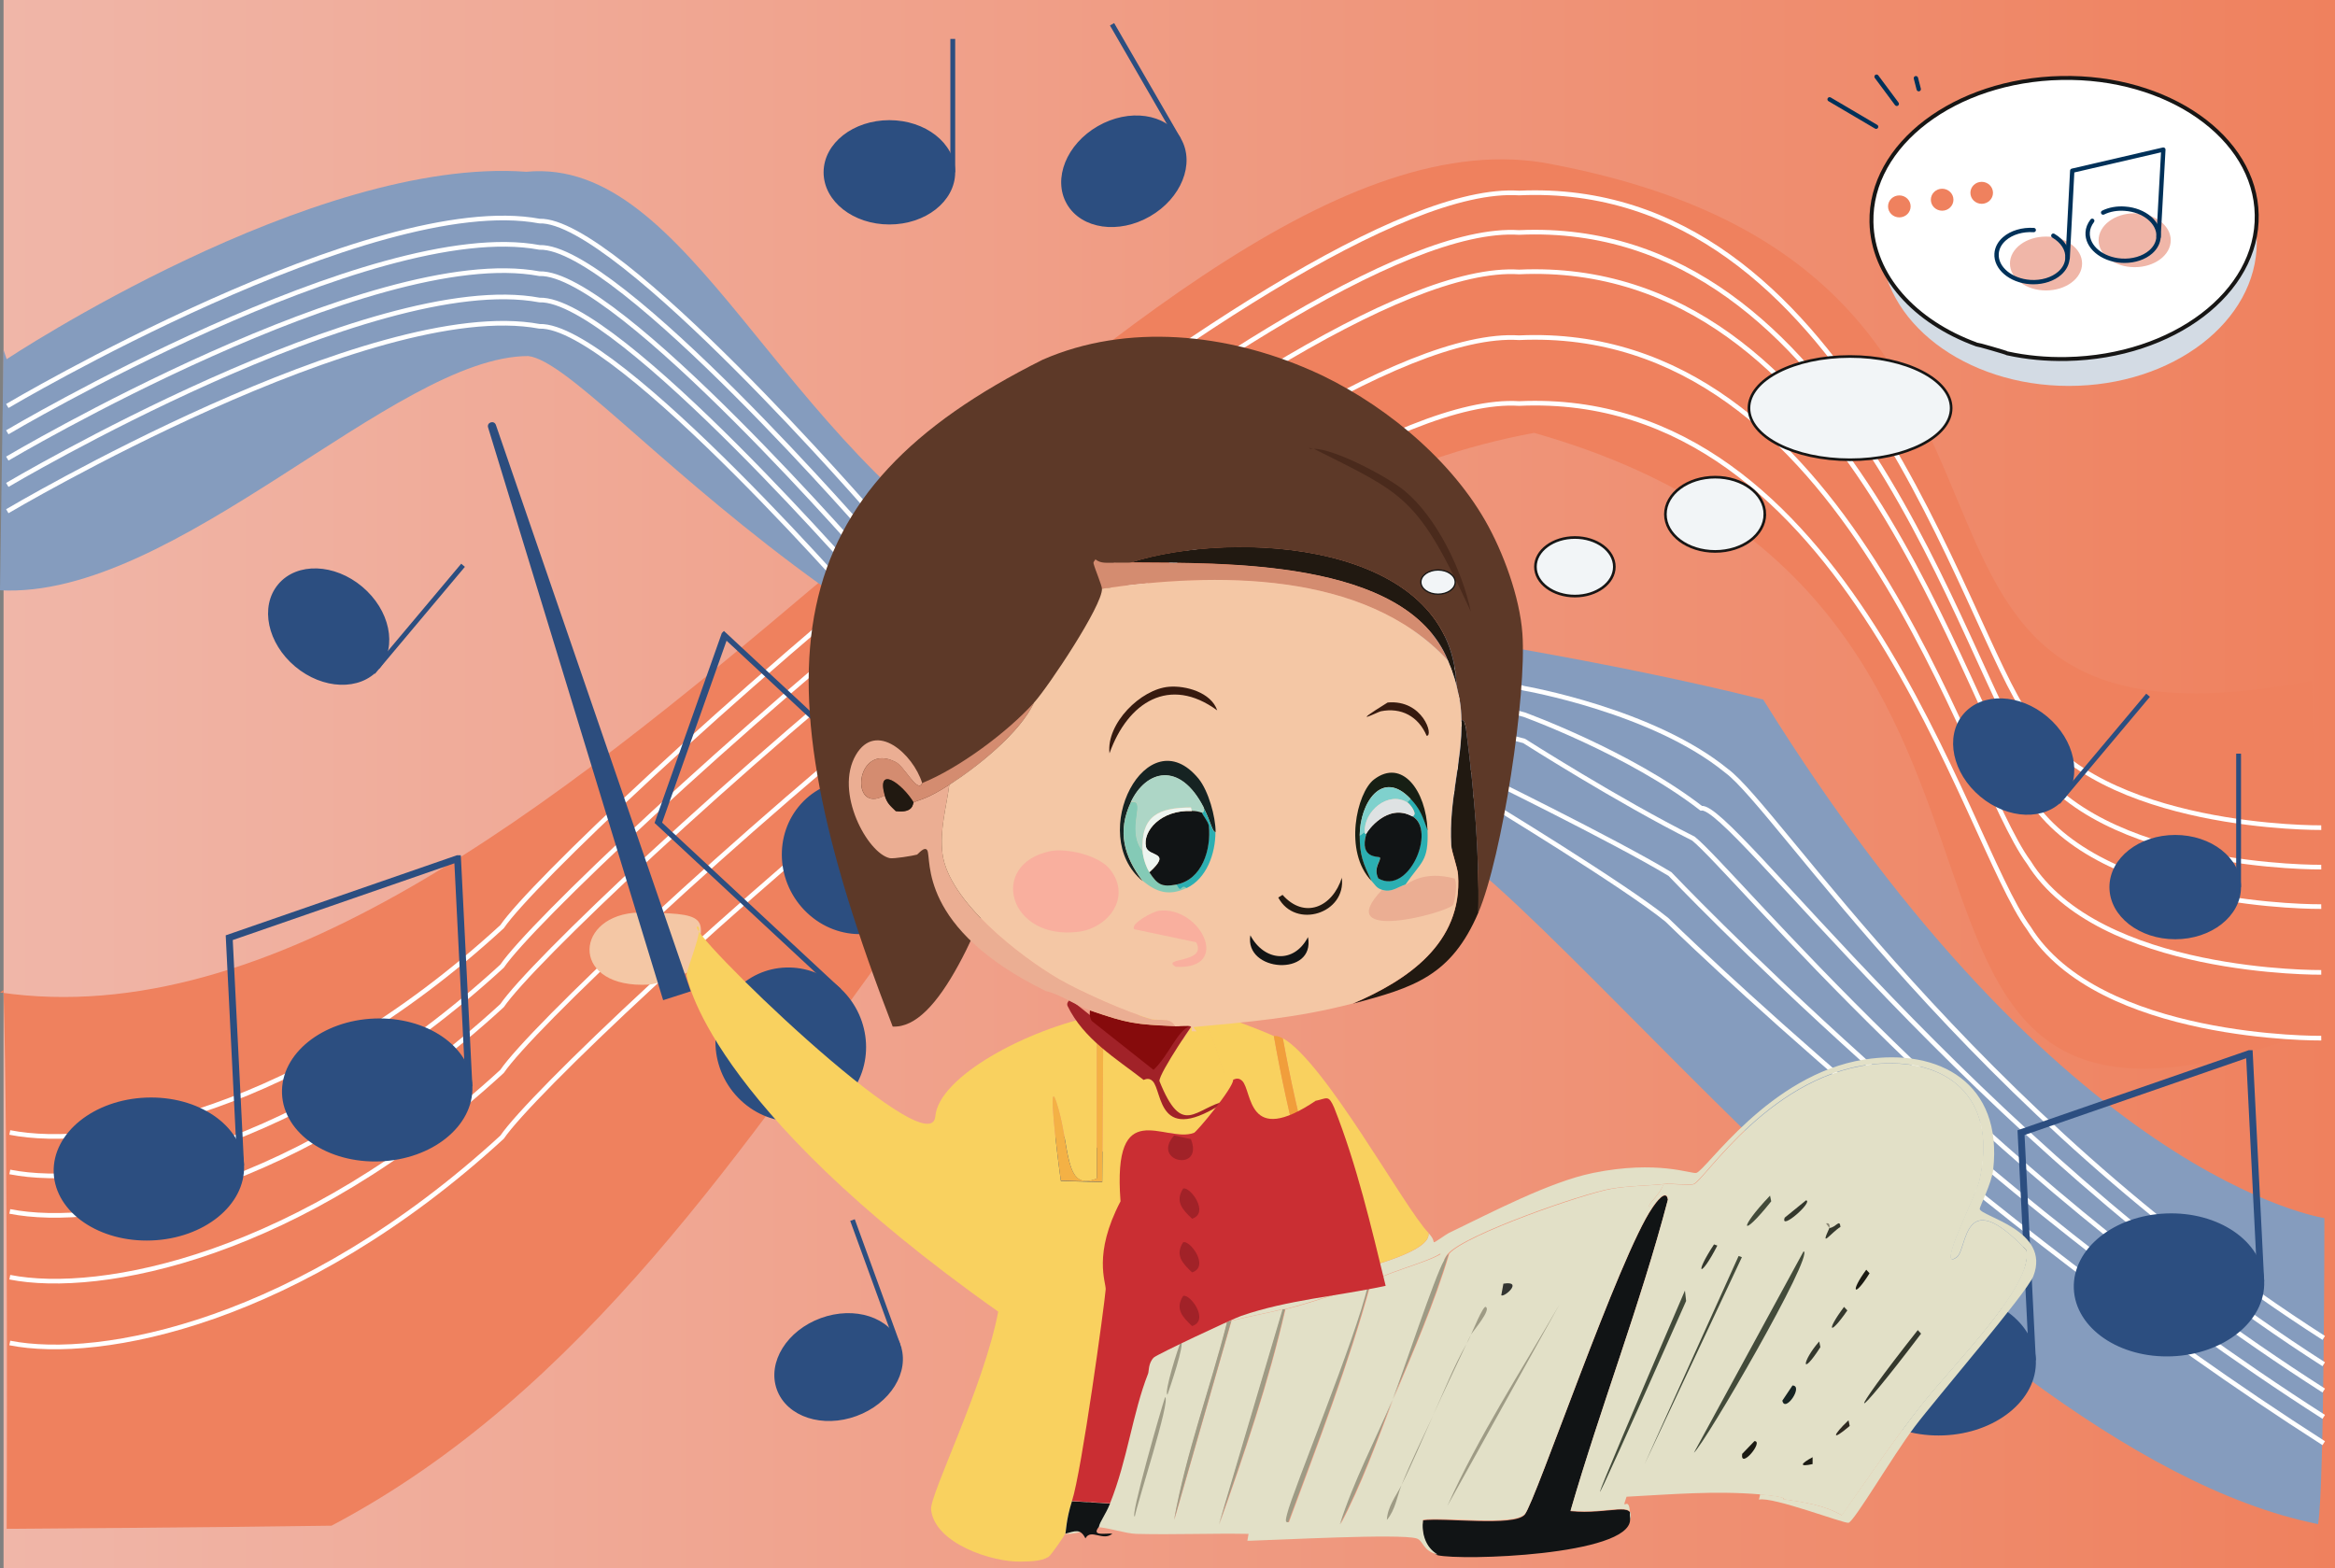 <?xml version="1.0" encoding="UTF-8" standalone="no"?>
<svg
   viewBox="0 0 503.019 337.873"
   height="337.873pt"
   width="503.019pt"
   version="1.1"
   id="svg147"
   sodipodi:docname="dirigentin-3.svg"
   inkscape:version="1.3 (0e150ed6c4, 2023-07-21)"
   xmlns:inkscape="http://www.inkscape.org/namespaces/inkscape"
   xmlns:sodipodi="http://sodipodi.sourceforge.net/DTD/sodipodi-0.dtd"
   xmlns="http://www.w3.org/2000/svg"
   xmlns:svg="http://www.w3.org/2000/svg">
  <rect x="0" y="0" width="503.019" height="337.873" fill="#808080" stroke="none"/>
  <sodipodi:namedview
     id="namedview147"
     pagecolor="#505050"
     bordercolor="#eeeeee"
     borderopacity="1"
     inkscape:showpageshadow="0"
     inkscape:pageopacity="0"
     inkscape:pagecheckerboard="0"
     inkscape:deskcolor="#d1d1d1"
     inkscape:document-units="pt"
     inkscape:zoom="1.1382799"
     inkscape:cx="639.12225"
     inkscape:cy="209.52668"
     inkscape:window-width="3840"
     inkscape:window-height="2054"
     inkscape:window-x="-11"
     inkscape:window-y="-11"
     inkscape:window-maximized="1"
     inkscape:current-layer="Background" />
  <defs
     id="defs14">
    <linearGradient
       gradientUnits="userSpaceOnUse"
       y1="0"
       x2="499.29"
       id="Grad0"
       x1="0"
       y2="0"
       gradientTransform="matrix(1.006,0,0,1.025,57.457,200.036)">
      <stop
         stop-opacity="1"
         offset="0%"
         stop-color="#f0b6a8"
         id="stop1" />
      <stop
         stop-opacity="1"
         offset="100%"
         stop-color="#ef815e"
         id="stop2" />
    </linearGradient>
    <clipPath
       id="Clip0">
      <path
         d="M 0,0 H 76.005 V 103.392 H 0 Z"
         id="path2" />
    </clipPath>
    <clipPath
       id="Clip1">
      <path
         d="M 0,0 H 76.005 V 103.392 H 0 Z"
         id="path3" />
    </clipPath>
    <clipPath
       id="Clip2">
      <path
         d="M 0,0 H 76.005 V 103.392 H 0 Z"
         id="path4" />
    </clipPath>
    <clipPath
       id="Clip3">
      <path
         d="M 0,0 H 125.998 V 116.599 H 0 Z"
         id="path5" />
    </clipPath>
    <clipPath
       id="Clip4">
      <path
         d="M 0,0 H 125.997 V 116.599 H 0 Z"
         id="path6" />
    </clipPath>
    <clipPath
       id="Clip5">
      <path
         d="M 0,0 H 76.005 V 103.392 H 0 Z"
         id="path7" />
    </clipPath>
    <clipPath
       id="Clip6">
      <path
         d="M 0,0 H 76.005 V 103.392 H 0 Z"
         id="path8" />
    </clipPath>
    <clipPath
       id="Clip7">
      <path
         d="M 0,0 H 76.005 V 103.392 H 0 Z"
         id="path9" />
    </clipPath>
    <clipPath
       id="Clip8">
      <path
         d="M 0,0 H 125.997 V 116.599 H 0 Z"
         id="path10" />
    </clipPath>
    <clipPath
       id="Clip9">
      <path
         d="M 0,0 H 76.005 V 103.392 H 0 Z"
         id="path11" />
    </clipPath>
    <clipPath
       id="Clip10">
      <path
         d="M 0,0 H 459.003 V 388.09 H 0 Z"
         id="path12" />
    </clipPath>
    <clipPath
       id="Clip11">
      <path
         d="M 0,0 H 92.914 V 67.093 H 0 Z"
         id="path13" />
    </clipPath>
    <clipPath
       id="Clip12">
      <path
         d="M 0,0 H 154.971 V 97.204 H 0 Z"
         id="path14" />
    </clipPath>
  </defs>
  <g
     id="Background"
     inkscape:groupmode="layer"
     inkscape:label="Background"
     transform="translate(-56.693,-200.036)">
    <path
       d="m 57.457,200.036 h 502.255 V 537.909 H 57.457 Z"
       style="fill:url(#Grad0);fill-rule:evenodd;stroke:none;stroke-width:1.015"
       id="path15" />
    <path
       transform="translate(56.693,234.363)"
       d="m 0.764,178.982 c 1.009,36 0.673,116.075 0.673,116.075 0,0 48.449,-0.337 69.981,-0.673 C 180.428,236.851 208.69,81.479 330.484,58.937 461.026,95.947 383.777,230.122 498.708,187.73 c 0,0 0,-60.897 -0.673,-75.365 C 387.007,133.562 460.353,23.59 332.166,0.664 243.007,-13.26 116.502,196.503 0,179.496 v 0"
       style="fill:#ef815e;fill-rule:evenodd;stroke:none"
       id="path16" />
    <path
       transform="translate(56.693,236.861)"
       d="m 1.437,40.558 c 0,0 65.944,-43.738 111.949,-40.374 35.415,-3.364 53.858,58.542 104.051,87.477 0,0 97.57,9.966 162.406,26.243 64.36,103.626 120.884,111.701 120.884,111.701 0,0 0,57.869 -1.346,65.944 C 418.633,275.4 317.48,132.072 300.472,141.493 187.829,123.998 129.96,41.904 113.811,39.886 85.039,39.886 37.773,92.371 0,90.353 L 0.764,38.54 v 0"
       style="fill:#859cbe;fill-rule:evenodd;stroke:none"
       id="path17" />
  </g>
  <g
     id="Linien"
     inkscape:groupmode="layer"
     inkscape:label="Linien"
     transform="translate(-56.693,-200.036)">
    <path
       transform="translate(58.264,247.004)"
       d="m 0,40.499 c 0,0 78.594,-46.558 114.649,-39.836 C 131.35,0.125 186.796,64.185 186.796,64.185 l 139.963,37.144 c 0,0 27.723,4.788 43.604,17.765 11.035,8.075 52.216,73.272 128.658,122.198 v 0 0"
       style="fill:none;stroke:#ffffff;stroke-width:1;stroke-linecap:butt;stroke-linejoin:miter;stroke-dasharray:none"
       id="path18" />
    <path
       transform="translate(58.264,252.673)"
       d="m 0,40.499 c 0,0 78.594,-46.558 114.649,-39.836 C 131.35,0.125 186.796,64.185 186.796,64.185 l 139.963,37.144 c 0,0 22.677,8.203 38.153,20.171 6.393,-1.202 57.667,70.866 134.109,119.792 v 0"
       style="fill:none;stroke:#ffffff;stroke-width:1;stroke-linecap:butt;stroke-linejoin:miter;stroke-dasharray:none"
       id="path19" />
    <path
       transform="translate(58.264,258.342)"
       d="m 0,40.499 c 0,0 78.594,-46.558 114.649,-39.836 C 131.35,0.125 186.796,64.185 186.796,64.185 l 139.963,37.144 c 0,0 20.331,12.963 36.471,21.038 9.084,7.402 59.349,69.999 135.791,118.925 v 0"
       style="fill:none;stroke:#ffffff;stroke-width:1;stroke-linecap:butt;stroke-linejoin:miter;stroke-dasharray:none"
       id="path20" />
    <path
       transform="translate(58.264,264.012)"
       d="m 0,40.499 c 0,0 78.594,-46.558 114.649,-39.836 C 131.35,0.125 186.796,64.185 186.796,64.185 l 129.668,38.382 c 0,0 29.607,14.467 41.719,21.768 0,0 64.396,68.031 140.838,116.957 v 0"
       style="fill:none;stroke:#ffffff;stroke-width:1;stroke-linecap:butt;stroke-linejoin:miter;stroke-dasharray:none"
       id="path21" />
    <path
       transform="translate(58.264,269.681)"
       d="m 0,40.499 c 0,0 78.594,-46.558 114.649,-39.836 C 131.35,0.125 186.796,64.185 186.796,64.185 l 131.686,38.769 c 0,0 29.944,18.168 39.028,25.57 0,0 65.069,63.842 141.511,112.768 v 0"
       style="fill:none;stroke:#ffffff;stroke-width:1;stroke-linecap:butt;stroke-linejoin:miter;stroke-dasharray:none"
       id="path22" />
    <path
       transform="translate(58.803,241.543)"
       d="m 0,202.486 c 19.379,3.845 62.445,-4.307 106.049,-44.344 C 118.43,140.041 275.08,-3.151 325.144,0.078 396.202,-3.151 420.964,94.284 434.961,113.125 c 15.073,24.225 62.983,23.686 62.983,23.686 v 0 0"
       style="fill:none;stroke:#ffffff;stroke-width:1;stroke-linecap:butt;stroke-linejoin:miter;stroke-dasharray:none"
       id="path23" />
    <path
       transform="translate(58.803,250.047)"
       d="m 0,202.486 c 19.379,3.845 62.445,-4.307 106.049,-44.344 C 118.43,140.041 275.08,-3.151 325.144,0.078 396.202,-3.151 420.964,94.284 434.961,113.125 c 15.073,24.225 62.983,23.686 62.983,23.686 v 0"
       style="fill:none;stroke:#ffffff;stroke-width:1;stroke-linecap:butt;stroke-linejoin:miter;stroke-dasharray:none"
       id="path24" />
    <path
       transform="translate(58.803,258.551)"
       d="m 0,202.486 c 19.379,3.845 62.445,-4.307 106.049,-44.344 C 118.43,140.041 275.08,-3.151 325.144,0.078 396.202,-3.151 420.964,94.284 434.961,113.125 c 15.073,24.225 62.983,23.686 62.983,23.686 v 0"
       style="fill:none;stroke:#ffffff;stroke-width:1;stroke-linecap:butt;stroke-linejoin:miter;stroke-dasharray:none"
       id="path25" />
    <path
       transform="translate(58.803,272.724)"
       d="m 0,202.486 c 19.379,3.845 62.445,-4.307 106.049,-44.344 C 118.43,140.041 275.08,-3.151 325.144,0.078 396.202,-3.151 420.964,94.284 434.961,113.125 c 15.073,24.225 62.983,23.686 62.983,23.686 v 0"
       style="fill:none;stroke:#ffffff;stroke-width:1;stroke-linecap:butt;stroke-linejoin:miter;stroke-dasharray:none"
       id="path26" />
    <path
       transform="translate(58.803,286.897)"
       d="m 0,202.486 c 19.379,3.845 62.445,-4.307 106.049,-44.344 C 118.43,140.041 275.08,-3.151 325.144,0.078 396.202,-3.151 420.964,94.284 434.961,113.125 c 15.073,24.225 62.983,23.686 62.983,23.686 v 0"
       style="fill:none;stroke:#ffffff;stroke-width:1;stroke-linecap:butt;stroke-linejoin:miter;stroke-dasharray:none"
       id="path27" />
  </g>
  <g
     id="Hintergrund"
     inkscape:groupmode="layer"
     inkscape:label="Hintergrund"
     transform="translate(-56.693,-200.036)" />
  <g
     id="Noten"
     inkscape:groupmode="layer"
     inkscape:label="Noten"
     transform="translate(-56.693,-200.036)">
    <g
       clip-rule="evenodd"
       clip-path="url(#Clip0)"
       transform="matrix(0.286,0.24,-0.252,0.3,135.459,303.5)"
       id="Kopie von Gruppe6 (2)"
       style="fill:none;stroke:none">
      <path
         transform="translate(1.395,47.455)"
         d="m 73.207,27.271 c 0,15.062 -16.387,27.271 -36.603,27.271 C 16.388,54.543 0,42.334 0,27.271 0,12.21 16.388,0 36.603,0 56.819,0 73.207,12.21 73.207,27.271 Z"
         style="fill:#2c4e80;fill-rule:evenodd;stroke:#2c4e80;stroke-width:2.79;stroke-linecap:butt;stroke-linejoin:miter;stroke-dasharray:none"
         id="path28" />
      <path
         transform="translate(74.603,1.395)"
         d="M 0,73.314 0.008,0"
         style="fill:#ffffff;fill-rule:nonzero;stroke:#2c4e80;stroke-width:2.79;stroke-linecap:butt;stroke-linejoin:miter;stroke-dasharray:none"
         id="path29" />
    </g>
    <g
       clip-rule="evenodd"
       clip-path="url(#Clip1)"
       transform="matrix(0.373,0,0,0.392,234.117,207.87)"
       id="Gruppe6"
       style="fill:none;stroke:none">
      <path
         transform="translate(1.395,47.455)"
         d="m 73.207,27.271 c 0,15.062 -16.387,27.271 -36.603,27.271 C 16.388,54.543 0,42.334 0,27.271 0,12.21 16.388,0 36.603,0 56.819,0 73.207,12.21 73.207,27.271 Z"
         style="fill:#2c4e80;fill-rule:evenodd;stroke:#2c4e80;stroke-width:2.79;stroke-linecap:butt;stroke-linejoin:miter;stroke-dasharray:none"
         id="path30" />
      <path
         transform="translate(74.603,1.395)"
         d="M 0,73.314 0.008,0"
         style="fill:#ffffff;fill-rule:nonzero;stroke:#2c4e80;stroke-width:2.79;stroke-linecap:butt;stroke-linejoin:miter;stroke-dasharray:none"
         id="path31" />
    </g>
    <g
       clip-rule="evenodd"
       clip-path="url(#Clip2)"
       transform="matrix(0.323,-0.186,0.196,0.339,271.884,218.671)"
       id="Kopie von Gruppe6"
       style="fill:none;stroke:none">
      <path
         transform="translate(1.395,47.455)"
         d="m 73.207,27.271 c 0,15.062 -16.387,27.271 -36.603,27.271 C 16.388,54.543 0,42.334 0,27.271 0,12.21 16.388,0 36.603,0 56.819,0 73.207,12.21 73.207,27.271 Z"
         style="fill:#2c4e80;fill-rule:evenodd;stroke:#2c4e80;stroke-width:2.79;stroke-linecap:butt;stroke-linejoin:miter;stroke-dasharray:none"
         id="path32" />
      <path
         transform="translate(74.603,1.395)"
         d="M 0,73.314 0.008,0"
         style="fill:#ffffff;fill-rule:nonzero;stroke:#2c4e80;stroke-width:2.79;stroke-linecap:butt;stroke-linejoin:miter;stroke-dasharray:none"
         id="path33" />
    </g>
    <g
       clip-rule="evenodd"
       clip-path="url(#Clip3)"
       transform="matrix(0.398,-0.398,0.545,0.545,163.892,384.733)"
       id="Kopie von Gruppe8"
       style="fill:none;stroke:none">
      <path
         transform="translate(1.024,74.333)"
         d="M 55.24,19.535 C 55.684,30.908 43.68,40.613 28.428,41.213 13.177,41.812 0.455,33.08 0.012,21.707 -0.431,10.334 11.573,0.629 26.824,0.029 42.076,-0.57 54.798,8.163 55.24,19.535 Z"
         style="fill:#2c4e80;fill-rule:evenodd;stroke:#2c4e80;stroke-width:2.047;stroke-linecap:butt;stroke-linejoin:miter;stroke-dasharray:none"
         id="path34" />
      <path
         transform="translate(52.827,1.024)"
         d="M 3.435,92.851 0,23.928 68.701,0 l 3.435,68.923"
         style="fill:none;stroke:#2c4e80;stroke-width:2.048;stroke-linecap:butt;stroke-linejoin:miter;stroke-dasharray:none"
         id="path35" />
      <path
         transform="translate(69.721,50.404)"
         d="M 55.24,19.535 C 55.684,30.908 43.68,40.613 28.428,41.213 13.177,41.812 0.455,33.08 0.012,21.707 -0.431,10.334 11.573,0.629 26.824,0.029 42.076,-0.57 54.798,8.163 55.24,19.535 Z"
         style="fill:#2c4e80;fill-rule:evenodd;stroke:#2c4e80;stroke-width:2.047;stroke-linecap:butt;stroke-linejoin:miter;stroke-dasharray:none"
         id="path36" />
    </g>
    <g
       clip-rule="evenodd"
       clip-path="url(#Clip4)"
       transform="matrix(0.716,0,0,0.712,68.251,384.298)"
       id="Gruppe8"
       style="fill:none;stroke:none">
      <path
         transform="translate(1.024,74.333)"
         d="M 55.24,19.535 C 55.684,30.908 43.68,40.613 28.428,41.213 13.177,41.812 0.455,33.08 0.012,21.707 -0.431,10.334 11.573,0.629 26.824,0.029 42.076,-0.57 54.798,8.163 55.24,19.535 Z"
         style="fill:#2c4e80;fill-rule:evenodd;stroke:#2c4e80;stroke-width:2.047;stroke-linecap:butt;stroke-linejoin:miter;stroke-dasharray:none"
         id="path37" />
      <path
         transform="translate(52.827,1.024)"
         d="M 3.435,92.851 0,23.928 68.701,0 l 3.435,68.923"
         style="fill:none;stroke:#2c4e80;stroke-width:2.048;stroke-linecap:butt;stroke-linejoin:miter;stroke-dasharray:none"
         id="path38" />
      <path
         transform="translate(69.721,50.404)"
         d="M 55.24,19.535 C 55.684,30.908 43.68,40.613 28.428,41.213 13.177,41.812 0.455,33.08 0.012,21.707 -0.431,10.334 11.573,0.629 26.824,0.029 42.076,-0.57 54.798,8.163 55.24,19.535 Z"
         style="fill:#2c4e80;fill-rule:evenodd;stroke:#2c4e80;stroke-width:2.047;stroke-linecap:butt;stroke-linejoin:miter;stroke-dasharray:none"
         id="path39" />
    </g>
    <g
       clip-rule="evenodd"
       clip-path="url(#Clip5)"
       transform="matrix(0.35,-0.128,0.134,0.368,214.041,471.939)"
       id="Kopie von Gruppe6 (3)"
       style="fill:none;stroke:none">
      <path
         transform="translate(1.395,47.455)"
         d="m 73.207,27.271 c 0,15.062 -16.387,27.271 -36.603,27.271 C 16.388,54.543 0,42.334 0,27.271 0,12.21 16.388,0 36.603,0 56.819,0 73.207,12.21 73.207,27.271 Z"
         style="fill:#2c4e80;fill-rule:evenodd;stroke:#2c4e80;stroke-width:2.79;stroke-linecap:butt;stroke-linejoin:miter;stroke-dasharray:none"
         id="path40" />
      <path
         transform="translate(74.603,1.395)"
         d="M 0,73.314 0.008,0"
         style="fill:#ffffff;fill-rule:nonzero;stroke:#2c4e80;stroke-width:2.79;stroke-linecap:butt;stroke-linejoin:miter;stroke-dasharray:none"
         id="path41" />
    </g>
    <g
       clip-rule="evenodd"
       clip-path="url(#Clip6)"
       transform="matrix(0.286,0.24,-0.252,0.3,498.459,331.5)"
       id="Kopie von Gruppe6 (5)"
       style="fill:none;stroke:none">
      <path
         transform="translate(1.395,47.455)"
         d="m 73.207,27.271 c 0,15.062 -16.387,27.271 -36.603,27.271 C 16.388,54.543 0,42.334 0,27.271 0,12.21 16.388,0 36.603,0 56.819,0 73.207,12.21 73.207,27.271 Z"
         style="fill:#2c4e80;fill-rule:evenodd;stroke:#2c4e80;stroke-width:2.79;stroke-linecap:butt;stroke-linejoin:miter;stroke-dasharray:none"
         id="path42" />
      <path
         transform="translate(74.603,1.395)"
         d="M 0,73.314 0.008,0"
         style="fill:#ffffff;fill-rule:nonzero;stroke:#2c4e80;stroke-width:2.79;stroke-linecap:butt;stroke-linejoin:miter;stroke-dasharray:none"
         id="path43" />
    </g>
    <g
       clip-rule="evenodd"
       clip-path="url(#Clip7)"
       transform="matrix(0.373,0,0,0.392,511.117,361.87)"
       id="Kopie von Gruppe6 (6)"
       style="fill:none;stroke:none">
      <path
         transform="translate(1.395,47.455)"
         d="m 73.207,27.271 c 0,15.062 -16.387,27.271 -36.603,27.271 C 16.388,54.543 0,42.334 0,27.271 0,12.21 16.388,0 36.603,0 56.819,0 73.207,12.21 73.207,27.271 Z"
         style="fill:#2c4e80;fill-rule:evenodd;stroke:#2c4e80;stroke-width:2.79;stroke-linecap:butt;stroke-linejoin:miter;stroke-dasharray:none"
         id="path44" />
      <path
         transform="translate(74.603,1.395)"
         d="M 0,73.314 0.008,0"
         style="fill:#ffffff;fill-rule:nonzero;stroke:#2c4e80;stroke-width:2.79;stroke-linecap:butt;stroke-linejoin:miter;stroke-dasharray:none"
         id="path45" />
    </g>
    <g
       clip-rule="evenodd"
       clip-path="url(#Clip8)"
       transform="matrix(0.716,0,0,0.712,454.251,426.298)"
       id="Kopie von Gruppe8 (2)"
       style="fill:none;stroke:none">
      <path
         transform="translate(1.024,74.333)"
         d="M 55.24,19.535 C 55.684,30.908 43.68,40.613 28.428,41.213 13.177,41.812 0.455,33.08 0.012,21.707 -0.431,10.334 11.573,0.629 26.824,0.029 42.076,-0.57 54.798,8.163 55.24,19.535 Z"
         style="fill:#2c4e80;fill-rule:evenodd;stroke:#2c4e80;stroke-width:2.047;stroke-linecap:butt;stroke-linejoin:miter;stroke-dasharray:none"
         id="path46" />
      <path
         transform="translate(52.827,1.024)"
         d="M 3.435,92.851 0,23.928 68.701,0 l 3.435,68.923"
         style="fill:none;stroke:#2c4e80;stroke-width:2.048;stroke-linecap:butt;stroke-linejoin:miter;stroke-dasharray:none"
         id="path47" />
      <path
         transform="translate(69.721,50.404)"
         d="M 55.24,19.535 C 55.684,30.908 43.68,40.613 28.428,41.213 13.177,41.812 0.455,33.08 0.012,21.707 -0.431,10.334 11.573,0.629 26.824,0.029 42.076,-0.57 54.798,8.163 55.24,19.535 Z"
         style="fill:#2c4e80;fill-rule:evenodd;stroke:#2c4e80;stroke-width:2.047;stroke-linecap:butt;stroke-linejoin:miter;stroke-dasharray:none"
         id="path48" />
    </g>
    <g
       clip-rule="evenodd"
       clip-path="url(#Clip9)"
       transform="matrix(0.373,0,0,0.392,270.117,426.87)"
       id="Kopie von Gruppe6 (4)"
       style="fill:none;stroke:none">
      <path
         transform="translate(1.395,47.455)"
         d="m 73.207,27.271 c 0,15.062 -16.387,27.271 -36.603,27.271 C 16.388,54.543 0,42.334 0,27.271 0,12.21 16.388,0 36.603,0 56.819,0 73.207,12.21 73.207,27.271 Z"
         style="fill:#2c4e80;fill-rule:evenodd;stroke:#2c4e80;stroke-width:2.79;stroke-linecap:butt;stroke-linejoin:miter;stroke-dasharray:none"
         id="path49" />
      <path
         transform="translate(74.603,1.395)"
         d="M 0,73.314 0.008,0"
         style="fill:#ffffff;fill-rule:nonzero;stroke:#2c4e80;stroke-width:2.79;stroke-linecap:butt;stroke-linejoin:miter;stroke-dasharray:none"
         id="path50" />
    </g>
  </g>
  <g
     id="Figur"
     inkscape:groupmode="layer"
     inkscape:label="Figur"
     transform="translate(-56.693,-200.036)">
    <g
       clip-rule="evenodd"
       clip-path="url(#Clip10)"
       transform="matrix(0.679,0,0,0.68,183.691,272.587)"
       id="Gruppe64"
       style="fill:none;stroke:none">
      <path
         transform="translate(264.254,272.089)"
         d="m 65.889,102.792 c -0.375,11.25 -53.551,12.976 -61.125,11.175 -3.902,-2.25 -5.176,-6.675 -4.652,-11.023 6.601,-0.977 28.953,2.098 32.328,-1.801 3.375,-3.976 30,-82.051 40.5,-97.199 1.125,-1.652 4.422,-6.227 4.949,-2.551 C 69.112,34.62 56.44,67.393 46.987,100.018 c 12.226,1.199 20.851,-3.449 18.828,2.926 z"
         style="fill:#111415;fill-rule:nonzero;stroke:none"
         id="path51" />
      <path
         transform="translate(311.241,230.247)"
         d="m 60.078,136.535 c -14.25,-1.199 -28.125,0 -42.301,0.75 -2.101,6.074 1.426,-2.477 1.051,7.348 C 20.851,138.258 12.226,142.91 0,141.711 9.453,109.086 22.203,76.308 30.902,43.086 c -0.527,-3.602 -3.824,0.898 -4.949,2.547 -3.453,0.3 2.172,-3.223 3.523,-7.348 2.852,-0.301 8.024,0.449 9.602,0 C 42.527,37.234 64.051,2.359 98.101,0.109 121.652,-1.391 135.453,12.633 129.75,37.16 c -1.199,5.324 -13.875,29.25 -7.125,24.223 3.375,-2.547 1.726,-23.547 22.051,-2.172 2.324,11.097 -22.95,35.922 -33.375,49.125 -8.848,11.172 -16.95,23.172 -25.2,34.875 -5.55,-3.301 -11.925,-4.125 -18.449,-5.102 -0.375,0 1.949,-0.676 -7.5,-1.5 z"
         style="fill:#e2e0c7;fill-rule:nonzero;stroke:none"
         id="path52" />
      <path
         transform="translate(350.393,289.756)"
         d="M 34.801,0 C 38.25,1.125 3.598,60.75 0,63.828 Z"
         style="fill:#434b3a;fill-rule:nonzero;stroke:none"
         id="path53" />
      <path
         transform="translate(334.717,291.256)"
         d="m 29.852,0 1.047,0.375 C 20.602,22.277 10.301,44.152 0,66 9.95,44 19.899,22 29.852,0 Z"
         style="fill:#434b3a;fill-rule:nonzero;stroke:none"
         id="path54" />
      <path
         transform="translate(320.579,302.209)"
         d="m 26.963,0 0.375,3.297 C -10.686,88.949 -7.385,79.722 26.963,0 Z"
         style="fill:#434b3a;fill-rule:nonzero;stroke:none"
         id="path55" />
      <path
         transform="translate(404.406,314.732)"
         d="m 17.011,0 1.05,1.125 C -5.04,31.574 -6.614,29.852 17.011,0 Z"
         style="fill:#34382d;fill-rule:nonzero;stroke:none"
         id="path56" />
      <path
         transform="translate(367.24,272.131)"
         d="m 7.302,0 0.375,1.8 c -9.676,12.153 -10.649,8.926 -0.375,-1.8 z"
         style="fill:#434b3a;fill-rule:nonzero;stroke:none"
         id="path57" />
      <path
         transform="translate(379.037,273.631)"
         d="m 6.907,0 c 2.547,0.226 -8.328,9.902 -6.75,5.476 z"
         style="fill:#34382d;fill-rule:nonzero;stroke:none"
         id="path58" />
      <path
         transform="translate(378.444,332.283)"
         d="M 3.223,0 C 6.824,0.074 0.824,8.848 0,4.801 Z"
         style="fill:#162322;fill-rule:nonzero;stroke:none"
         id="path59" />
      <path
         transform="translate(365.652,349.908)"
         d="m 3.941,0 c 3.075,0 -4.574,9.148 -3.898,4.051 z"
         style="fill:#1b1a13;fill-rule:nonzero;stroke:none"
         id="path60" />
      <path
         transform="translate(385.886,318.334)"
         d="m 4.257,0 0.375,1.797 C -1.743,11.699 -1.219,6.222 4.257,0 Z"
         style="fill:#34382d;fill-rule:nonzero;stroke:none"
         id="path61" />
      <path
         transform="translate(352.757,287.584)"
         d="m 4.011,0 1.051,0.375 C -0.188,10.648 -2.59,10.047 4.011,0 Z"
         style="fill:#34382d;fill-rule:nonzero;stroke:none"
         id="path62" />
      <path
         transform="translate(394.17,307.381)"
         d="m 3.848,0 1.051,1.125 C -0.804,9.375 -2.003,7.8 3.848,0 Z"
         style="fill:#34382d;fill-rule:nonzero;stroke:none"
         id="path63" />
      <path
         transform="translate(401.722,295.607)"
         d="m 3.347,0 1.047,1.125 C -0.63,9.227 -1.829,6.977 3.347,0 Z"
         style="fill:#1b1a13;fill-rule:nonzero;stroke:none"
         id="path64" />
      <path
         transform="translate(392.148,280.895)"
         d="m 1.218,1.513 c 2.25,-0.301 3.226,-3 3.527,-0.375 -3.074,1.875 -6.676,7.125 -3.527,0.375 z"
         style="fill:#34382d;fill-rule:nonzero;stroke:none"
         id="path65" />
      <path
         transform="translate(395.466,343.306)"
         d="m 3.978,0 0.375,1.801 c -6.078,5.176 -5.402,2.926 -0.375,-1.801 z"
         style="fill:#2f2920;fill-rule:nonzero;stroke:none"
         id="path66" />
      <path
         transform="translate(384.947,355.006)"
         d="m 3.095,0 v 2.175 c -4.348,0.977 -3.899,-0.074 0,-2.175 z"
         style="fill:#1b1a13;fill-rule:nonzero;stroke:none"
         id="path67" />
      <path
         transform="translate(392.319,280.874)"
         d="M 1.047,1.534 0,0.034 C 1.574,-0.267 0.973,1.534 1.047,1.534 Z"
         style="fill:#8a8672;fill-rule:nonzero;stroke:none"
         id="path68" />
      <path
         transform="translate(148.792,228.308)"
         d="m 222.527,138.475 c 9.449,0.824 7.047,1.426 7.5,1.5 6.523,0.973 12.898,1.875 18.449,5.098 8.25,-11.625 16.426,-23.7 25.199,-34.875 10.5,-13.274 35.7,-38.024 33.375,-49.125 -20.25,-21.375 -18.675,-0.297 -22.05,2.175 -6.75,5.102 5.851,-18.898 7.125,-24.222 5.699,-24.528 -8.098,-38.551 -31.649,-37.051 -34.051,2.176 -55.574,37.125 -59.027,38.176 -1.574,0.449 -6.75,-0.301 -9.598,0 -5.476,0.597 -11.027,0.523 -16.726,1.5 -8.848,1.5 -46.2,14.472 -51.524,20.547 -0.75,0.828 -0.902,1.351 -1.426,2.175 l -1.05,-2.175 c -4.575,3 -19.723,6.601 -22.426,9.527 0,0 0.152,0.824 -0.672,0.75 -8.926,1.723 -17.477,5.176 -26.328,7.348 -0.223,0 -0.449,0 -0.672,0 -5.477,1.351 -10.875,2.25 -16.352,3.675 -1.949,0.528 -1.351,0.75 -1.425,0.75 -0.45,0.153 -0.973,-1.125 -2.473,-0.75 -8.926,2.325 -18.078,5.403 -26.625,8.778 -0.902,-0.078 -0.676,0.597 -0.676,0.75 -6.152,-0.227 -15.75,5.847 -23.476,7.347 0.226,-0.675 0,-3.375 1.8,-5.097 1.125,-1.125 24.75,-12.153 27.75,-13.203 14.852,-5.172 30.524,-6.223 45.825,-9.524 4.5,-0.976 8.324,-1.726 12.824,-2.926 1.578,-0.449 2.777,-1.05 4.277,-1.5 5.699,-1.8 25.949,-6.597 24.899,-12.449 1.949,2.024 1.425,2.774 1.8,2.926 0.227,0.074 3.977,-2.625 4.649,-2.926 13.125,-6.301 32.027,-16.273 45.828,-19.051 20.324,-4.125 31.047,0.375 32.699,0 3.149,-0.75 23.098,-31.199 53.324,-35.925 23.926,-3.75 43.95,7.578 40.875,34.875 -0.449,4.277 -4.351,11.851 -4.273,12.453 0.375,2.472 22.648,6.75 17.023,21.297 -2.023,5.25 -31.273,39.226 -37.648,47.703 -6.977,9.222 -19.203,30.074 -21,30.449 -1.426,0.301 -23.926,-8.324 -28.426,-7.352 l 0.375,-1.5 z"
         style="fill:#e2e0c7;fill-rule:nonzero;stroke:none"
         id="path69" />
      <path
         transform="translate(133.342,268.459)"
         d="m 207.45,0 c -1.426,4.125 -6.973,7.648 -3.524,7.347 -10.5,15.153 -37.125,93.227 -40.5,97.2 -3.375,3.902 -25.726,0.828 -32.324,1.8 -0.527,4.278 0.75,8.778 4.648,11.028 -4.875,-1.125 -4.5,-4.5 -6.75,-5.102 -5.324,-1.574 -44.101,0.524 -52.949,0.75 -0.226,0 -0.449,0 -0.676,0 l 0.375,-2.176 c -11.851,-0.222 -23.699,0.301 -35.55,0 -3.45,-0.074 -9.223,-2.097 -12.825,-2.175 -0.449,0 -5.324,2.25 -9.226,2.175 -0.899,0 -13.723,-2.398 -18.149,-2.175 0.301,-1.649 2.176,-3.825 3.524,-7.348 5.551,-13.801 7.125,-28.426 12.078,-41.102 7.723,-1.5 17.324,-7.574 23.473,-7.347 -1.426,2.25 -12.301,43.5 -15.598,51.672 l 1.047,1.125 15.301,-53.547 c 8.625,-3.375 17.699,-6.528 26.625,-8.778 1.5,-0.375 2.027,0.825 2.476,0.75 C 63.602,64.875 55.95,85.422 52.2,106.422 58.25,85.375 64.301,64.347 70.352,43.347 75.825,41.922 81.227,41.023 86.7,39.672 l -20.25,68.25 c 7.949,-22.348 15.675,-45 21,-68.25 8.851,-2.098 17.324,-5.625 26.324,-7.348 -3.598,16.125 -23.922,65.176 -25.574,72.223 -0.223,0.828 -0.973,3 0.375,2.55 9.226,-24.972 18.902,-49.8 25.949,-75.523 2.703,-3 17.851,-6.527 22.426,-9.527 l 1.05,2.175 c -2.925,4.95 -12.976,35.403 -16.351,44.028 -5.547,13.199 -12.375,25.875 -16.723,39.597 6.75,-12.675 11.473,-26.175 16.723,-39.597 C 128.024,53.023 134.7,37.949 139.426,22.047 144.75,15.972 182.102,3.074 190.95,1.5 196.575,0.523 202.125,0.597 207.676,0 Z"
         style="fill:#e2e0c7;fill-rule:nonzero;stroke:none"
         id="path70" />
      <path
         transform="translate(220.931,300.033)"
         d="m 26.036,0.75 c 0.825,0.074 0.676,-0.676 0.676,-0.75 -6.976,25.723 -16.726,50.625 -25.949,75.523 -1.352,0.375 -0.527,-1.722 -0.375,-2.55 C 2.036,65.926 22.361,16.875 25.962,0.75 Z"
         style="fill:#9e9b85;fill-rule:nonzero;stroke:none"
         id="path71" />
      <path
         transform="translate(199.643,308.131)"
         d="M 20.324,0 C 20.551,0 20.774,0 21,0 15.676,23.25 7.949,45.828 0,68.25 L 20.25,0 Z"
         style="fill:#9e9b85;fill-rule:nonzero;stroke:none"
         id="path72" />
      <path
         transform="translate(185.467,311.732)"
         d="M 18.149,0 C 12.102,21.051 6.051,42.074 0,63.074 3.75,42.074 11.399,21.524 16.727,0.75 16.801,0.75 16.2,0.524 18.149,0 Z"
         style="fill:#9e9b85;fill-rule:nonzero;stroke:none"
         id="path73" />
      <path
         transform="translate(156.667,320.578)"
         d="m 15.675,0.756 c 0,-0.078 -0.148,-0.828 0.676,-0.75 L 1.05,53.553 0,52.428 C 3.375,44.178 14.175,3.006 15.601,0.756 Z"
         style="fill:#9e9b85;fill-rule:nonzero;stroke:none"
         id="path74" />
      <path
         transform="translate(254.768,290.506)"
         d="M 0,46.203 C 3.375,37.578 13.426,7.125 16.348,2.175 16.875,1.277 17.024,0.828 17.774,0 13.051,15.902 6.449,30.976 0,46.203 Z"
         style="fill:#9e9b85;fill-rule:nonzero;stroke:none"
         id="path75" />
      <path
         transform="translate(272.167,306.631)"
         d="M 35.55,0 C 23.699,21.25 11.851,42.527 0,63.828 9.976,41.55 23.402,21.078 35.55,0 Z"
         style="fill:#9e9b85;fill-rule:nonzero;stroke:none"
         id="path76" />
      <path
         transform="translate(238.042,336.709)"
         d="M 16.726,0 C 11.55,13.422 6.75,26.922 0,39.597 4.351,25.875 11.175,13.125 16.726,0 Z"
         style="fill:#9e9b85;fill-rule:nonzero;stroke:none"
         id="path77" />
      <path
         transform="translate(172.807,335.959)"
         d="M 9.809,0 C 11.684,0.824 0.809,34.047 0.211,37.797 -1.59,38.847 8.684,3.222 9.809,0 Z"
         style="fill:#9e9b85;fill-rule:nonzero;stroke:none"
         id="path78" />
      <path
         transform="translate(267.592,319.084)"
         d="M 0,22.722 C 3.676,14.699 6.227,7.875 10.649,0 7.125,7.574 3.45,15.148 0,22.722 Z"
         style="fill:#9e9b85;fill-rule:nonzero;stroke:none"
         id="path79" />
      <path
         transform="translate(257.616,341.881)"
         d="M 0,21.976 C 3.078,14.328 6.527,7.425 9.976,0 6.601,7.425 3.676,14.625 0,21.976 Z"
         style="fill:#9e9b85;fill-rule:nonzero;stroke:none"
         id="path80" />
      <path
         transform="translate(183.167,318.334)"
         d="M 4.476,0 C 5.824,0.597 0.875,14.922 0.199,16.875 -1,16.347 3.574,1.875 4.476,0 Z"
         style="fill:#9e9b85;fill-rule:nonzero;stroke:none"
         id="path81" />
      <path
         transform="translate(252.967,363.857)"
         d="M 4.649,0 C 3.227,3.602 2.7,7.875 0,11.024 0.227,6.824 2.852,3.524 4.649,0 Z"
         style="fill:#9e9b85;fill-rule:nonzero;stroke:none"
         id="path82" />
      <path
         transform="translate(289.268,299.898)"
         d="M 0.676,0.134 C 7.125,-0.917 0.973,4.561 0,3.811 Z"
         style="fill:#333532;fill-rule:nonzero;stroke:none"
         id="path83" />
      <path
         transform="translate(279.667,307.368)"
         d="M 0,8.789 C 0.449,7.887 3.824,-0.363 4.652,0.012 6.527,0.84 0.902,7.363 0,8.789 Z"
         style="fill:#9e9b85;fill-rule:nonzero;stroke:none"
         id="path84" />
      <path
         transform="translate(278.241,316.158)"
         d="M 0,2.926 C 0.527,1.875 0.902,0.973 1.426,0 1.351,0.148 0.902,1.426 0,2.926 Z"
         style="fill:#9e9b85;fill-rule:nonzero;stroke:none"
         id="path85" />
      <path
         transform="rotate(180,17.673,102.665)"
         d="m 21.518,22.786 c -1.351,0.148 -2.851,0 -4.277,0 -21.824,0 -17.848,-2.699 -14.922,-17.625 1.648,-1.801 11.848,-5.027 14.25,-5.102 24.297,-1.347 24,20.778 4.949,22.727 z"
         style="fill:#f4c7a5;fill-rule:nonzero;stroke:none"
         id="path86" />
      <path
         transform="translate(30.753,186.898)"
         d="m 173.46,48.561 c 0.226,2.398 -11.473,16.5 -12.449,16.875 -9.301,3.375 -11.473,-10.653 -8.848,23.472 -2.328,0.153 -12.527,3.301 -14.25,5.102 -0.676,0.676 -1.203,0.598 -2.102,3.301 -1.648,18.972 -7.351,26.922 4.649,14.324 1.351,-0.449 1.203,1.801 1.051,4.051 -0.375,4.722 -16.125,57.074 -19.2,66.375 -1.949,5.847 -1.949,9.824 -2.101,10.273 -0.149,0.449 -4.574,6.899 -5.324,7.352 -2.473,1.5 -6.149,1.422 -8.848,1.5 -8.926,0.222 -27.301,-5.703 -28.426,-16.5 -0.449,-4.727 16.801,-39 21.301,-62.703 C 5.832,56.34 0,15.259 0,15.259 0.148,13.458 5.538,0.304 3.589,0.007 -2.411,-0.821 77.453,76.841 78.953,60.119 80.078,47.369 108.436,32.436 130.186,28.158 v 51.676 c -10.726,4.5 -8.25,-10.726 -12.824,-24.226 -2.699,-8.172 -0.074,14.175 1.426,24.976 l 13.125,0.375 0.375,-53.551 c 3.973,0 4.5,4.653 17.023,-2.175 5.102,10.578 15.45,16.652 24.149,23.476 z"
         style="fill:#f9d15f;fill-rule:nonzero;stroke:none"
         id="path87" />
      <path
         transform="translate(150.963,368.959)"
         d="m 14.176,0.75 c -1.426,3.523 -3.223,5.699 -3.524,7.347 -2.551,3.153 2.176,1.95 4.274,2.176 C 12,12.824 8.101,8.547 6.375,11.773 4.726,8.472 3,9.523 0,10.273 0.226,9.824 0.226,5.847 2.101,0 6.152,0.25 10.176,0.5 14.176,0.75 Z"
         style="fill:#111415;fill-rule:nonzero;stroke:none"
         id="path88" />
      <path
         transform="translate(146.947,214.232)"
         d="M 16.093,0 15.718,53.551 2.593,53.176 c -1.5,-10.727 -4.125,-33.074 -1.426,-24.977 4.5,13.5 2.098,28.727 12.824,24.227 V 0.75 C 14.667,0.602 14.667,0 16.093,0 Z"
         style="fill:#f4b145;fill-rule:nonzero;stroke:none"
         id="path89" />
      <path
         transform="translate(186.28,306.269)"
         d="m 0,2.537 c 0.078,-0.449 0,-0.972 0,-1.5 1.953,0.301 27.828,-2.175 27.75,-0.375 L 0,2.463 Z"
         style="fill:#f4b145;fill-rule:nonzero;stroke:none"
         id="path90" />
      <path
         transform="translate(219.967,222.256)"
         d="M 46.2,61.652 C 47.25,67.5 27,72.375 21.301,74.101 11.024,50.476 4.649,25.425 0,0 13.352,7.5 38.7,54 46.2,61.652 Z"
         style="fill:#f9d15f;fill-rule:nonzero;stroke:none"
         id="path91" />
      <path
         transform="translate(193.525,214.166)"
         d="M 2.966,0.066 C 5.669,0.215 20.368,5.84 23.591,7.418 28.243,33.367 34.919,58.867 43.466,83.691 c -4.5,1.274 -8.324,1.949 -12.824,2.926 -4.649,-18.977 -9.149,-38.324 -16.348,-56.477 -2.926,-7.273 -5.25,-8.097 -5.703,-9.148 -2.848,-6.301 -3.973,-14.324 -8.547,-20.176 0,0 -0.301,-0.375 0.672,-0.75 0.301,-0.148 1.426,0 2.101,0 z"
         style="fill:#f9d15f;fill-rule:nonzero;stroke:none"
         id="path92" />
      <path
         transform="translate(217.116,221.544)"
         d="M 2.851,0.712 C 7.5,26.137 13.875,51.114 24.152,74.813 c -1.426,0.449 -2.699,1.051 -4.277,1.5 C 11.328,51.489 4.578,25.989 0,0.04 c 0.152,0 1.051,-0.301 2.851,0.75 z"
         style="fill:#f19e3b;fill-rule:nonzero;stroke:none"
         id="path93" />
      <path
         transform="translate(180.89,214.982)"
         d="m 27.003,29.324 c -1.726,-4.125 -2.176,-3 -5.699,-2.175 -10.125,2.25 -13.953,12 -21.301,-6.223 C -0.223,18.524 11.851,0.824 12.827,0 c 4.575,5.852 5.7,13.801 8.551,20.176 0.449,1.051 2.774,1.875 5.699,9.148 z"
         style="fill:#f9d15f;fill-rule:nonzero;stroke:none"
         id="path94" />
      <path
         transform="translate(151.557,209.806)"
         d="m 42.086,2.176 c 1.199,0.449 0.676,1.274 0.676,2.176 -0.977,0.375 -0.676,0.676 -0.676,0.75 -0.976,0.75 -13.051,18.523 -12.824,20.926 7.348,18.222 11.172,8.472 21.297,6.222 -22.125,14.926 -20.172,-3 -23.473,-6.222 -1.351,-1.352 -2.699,-0.301 -2.851,-0.375 C 15.461,18.825 5.184,12.75 0.086,2.176 -0.289,1.051 0.684,0.75 0.762,0 9.41,6.852 18.059,13.7 26.711,20.551 33.012,14.7 36.836,3.676 42.012,2.25 Z"
         style="fill:#a12228;fill-rule:nonzero;stroke:none"
         id="path95" />
      <path
         transform="translate(158.7,213.403)"
         d="m 26.997,5.046 c 1.476,0.056 4.259,-0.228 4.827,0 C 27.904,6.18 25.009,14.457 20.239,18.88 13.691,13.701 7.14,8.525 0.592,3.346 0.592,3.175 -0.26,2.212 0.08,0 12.118,4.14 14.22,4.424 26.997,4.99 Z"
         style="fill:#860b0c;fill-rule:nonzero;stroke:none"
         id="path96" />
      <path
         transform="translate(153.064,235.064)"
         d="m 77.477,6.992 c 3.449,-0.75 3.898,-1.949 5.699,2.176 7.199,18.149 11.699,37.5 16.348,56.477 -15.297,3.297 -31.047,4.422 -45.824,9.523 -3,1.051 -26.625,12.149 -27.75,13.199 -1.801,1.801 -1.5,4.5 -1.801,5.102 C 19.2,106.067 17.625,120.77 12.075,134.567 8.024,134.317 4,134.067 0,133.817 3.075,124.52 10.324,71.52 10.699,66.794 10.851,64.544 6.574,55.686 15.409,38.869 12.784,4.744 29.399,20.567 38.7,17.192 39.676,16.817 51.375,2.719 51.149,0.317 c 0.152,0.078 1.5,-0.973 2.851,0.375 3.301,3.226 1.352,21.152 23.477,6.226 z"
         style="fill:#ca2e33;fill-rule:nonzero;stroke:none"
         id="path97" />
      <path
         transform="translate(183.561,253.084)"
         d="m 1.907,0 5.325,1.125 C 11.431,11.773 -5.518,8.398 1.907,0 Z"
         style="fill:#a12228;fill-rule:nonzero;stroke:none"
         id="path98" />
      <path
         transform="translate(187.21,269.848)"
         d="m 1.11,0.065 c 2.098,-0.899 8.547,7.726 2.848,9.527 -3,-2.852 -5.473,-5.402 -2.848,-9.527 z"
         style="fill:#a12228;fill-rule:nonzero;stroke:none"
         id="path99" />
      <path
         transform="translate(171.729,66.626)"
         d="M 103.288,43.712 C 102.78,41.444 101.529,38.155 100.62,35.943 87.333,3.401 28.504,5.161 0,4.878 32.536,-5.555 101.644,-2.097 103.288,43.712 Z"
         style="fill:#211911;fill-rule:nonzero;stroke:none"
         id="path100" />
      <path
         transform="translate(242.197,121.462)"
         d="M 39.805,60.987 C 31.175,81.114 19.307,84.743 0,89.845 17.263,82.475 34.807,70.738 33.388,49.082 33.219,46.587 31.344,41.883 31.231,39.672 30.38,25.271 34.807,13.138 34.467,0.043 c 1.136,-0.454 1.42,2.835 1.591,4.14 2.44,18.82 4.088,37.812 3.747,56.804 z"
         style="fill:#211911;fill-rule:nonzero;stroke:none"
         id="path101" />
      <path
         transform="translate(69.529)"
         d="m 159.209,10.558 c 21.409,9.41 43.499,26.929 55.424,47.678 5.734,9.977 10.957,24.206 11.809,35.772 1.42,19.22 -6.359,70.582 -13.969,88.441 0.284,-18.992 -1.307,-37.984 -3.747,-56.804 -0.171,-1.362 -0.455,-4.595 -1.59,-4.141 -0.113,-4.818 -0.568,-6.575 -1.589,-11.111 C 203.844,64.584 134.792,61.127 102.256,71.559 78.949,91.674 55.878,220.101 26.655,218.563 -17.948,103.593 -9.489,48.993 74.26,7.269 101.12,-4.465 132.919,-1.008 159.268,10.614 Z"
         style="fill:#5d3928;fill-rule:nonzero;stroke:none"
         id="path102" />
      <path
         transform="translate(229.818,35.503)"
         d="M 0,0 C 6.53,0 23.282,8.787 28.791,13.323 38.953,21.711 47.074,38.551 49.801,51.59 32.878,14.908 28.732,14.457 0,0 Z"
         style="fill:#4a2a1c;fill-rule:nonzero;stroke:none"
         id="path103" />
      <path
         transform="translate(228.229,35.22)"
         d="M 1.588,0.283 C 1.248,0.112 0.34,0.567 0,0 Z"
         style="fill:#4a2a1c;fill-rule:nonzero;stroke:none"
         id="path104" />
      <path
         transform="translate(159.893,70.481)"
         d="m 6.441,1.078 c 1.816,0.056 3.576,0 5.395,0 C 40.34,1.361 99.168,-0.395 112.456,32.144 85.88,3.346 38.068,4.308 2.691,9.41 2.691,8.333 0.42,3.062 0.023,1.361 -0.148,0.623 0.704,0.396 0.535,0 2.407,1.53 4.338,1.022 6.441,1.134 Z"
         style="fill:#d48c70;fill-rule:nonzero;stroke:none"
         id="path105" />
      <path
         transform="translate(82.261,127.873)"
         d="M 23.255,13.53 C 21.894,16.988 17.691,8.315 14.908,6.898 1.96,0.151 0.032,23.85 11.389,17.442 c 0.68,2.495 1.76,3.29 3.519,4.99 5.85,0.735 5.338,-2.61 5.678,-2.779 1.875,-0.85 4.147,-0.965 11.301,-5.557 -0.967,7.314 -3.123,14.401 -2.159,21.883 1.988,15.082 24.644,32.542 36.853,39.629 6.587,3.857 22.486,10.943 29.584,12.756 2.043,0.511 6.019,-0.623 7.269,2.212 C 90.659,90.009 88.615,89.726 76.519,85.586 72.033,84.056 67.094,80.427 62.551,79.465 21.779,59.507 26.378,37.512 24.902,34.846 24.05,33.372 21.835,36.207 21.666,36.207 20.247,36.606 14.228,37.568 13.033,37.34 5.994,35.867 -4.683,16.48 2.244,4.63 8.662,-6.313 20.415,4.403 23.255,13.474 Z"
         style="fill:#ebae93;fill-rule:nonzero;stroke:none"
         id="path106" />
      <path
         transform="translate(86.219,115.891)"
         d="M 27.929,26.079 C 20.775,30.671 18.504,30.73 16.629,31.636 13.165,25.911 4.761,19.616 7.487,29.424 -3.87,35.832 -1.997,12.133 11.007,18.88 c 2.783,1.473 6.985,10.149 8.349,6.631 C 30.997,20.808 46.44,9.354 54.846,0 50.244,9.694 36.9,20.353 27.929,26.079 Z"
         style="fill:#d48c70;fill-rule:nonzero;stroke:none"
         id="path107" />
      <path
         transform="translate(93.115,140.195)"
         d="M 9.733,7.332 C 9.393,7.501 9.905,10.846 4.054,10.111 2.351,8.41 1.272,7.616 0.535,5.121 -2.192,-4.688 6.214,1.607 9.677,7.332 Z"
         style="fill:#211911;fill-rule:nonzero;stroke:none"
         id="path108" />
      <path
         transform="translate(111.747,77.047)"
         d="m 160.602,25.522 c 0.909,2.212 2.159,5.501 2.668,7.769 1.023,4.476 1.479,6.236 1.591,11.111 0.341,13.095 -4.087,25.228 -3.235,39.629 0.112,2.209 1.987,6.915 2.156,9.41 1.476,21.655 -16.128,33.393 -33.388,40.763 -17.547,4.591 -32.879,5.837 -50.597,7.482 l 1.08,1.361 c -0.512,0 -1.364,-0.115 -1.588,0 0,-0.739 0.34,-1.306 -0.512,-1.645 -0.568,-0.227 -3.351,0.056 -4.827,0 -1.251,-2.835 -5.226,-1.701 -7.269,-2.212 C 59.526,137.378 43.683,130.291 37.096,126.434 24.887,119.292 2.23,101.889 0.243,86.806 -0.722,79.268 1.434,72.237 2.401,64.923 11.316,59.198 24.716,48.598 29.318,38.844 33.802,33.858 51.065,8.063 50.837,2.789 86.215,-2.314 134.026,-3.276 160.602,25.522 Z"
         style="fill:#f4c7a5;fill-rule:nonzero;stroke:none"
         id="path109" />
      <path
         transform="translate(134.376,162.747)"
         d="M 11.74,0.256 C 17.022,-0.819 27.356,1.561 30.822,6.096 37.692,14.883 30.195,24.521 20.885,25.768 -1.32,28.717 -8.075,4.451 11.74,0.256 Z"
         style="fill:#f9af9e;fill-rule:nonzero;stroke:none"
         id="path110" />
      <path
         transform="translate(247.264,170.795)"
         d="M 4.074,4.456 C 7.142,5.474 8.674,3.717 11.628,2.811 12.421,2.583 17.248,-1.84 27.244,0.882 28.321,3.434 26.96,8.875 26.732,9.216 24.63,11.826 -12.109,21.519 4.131,4.512 Z"
         style="fill:#ebae93;fill-rule:nonzero;stroke:none"
         id="path111" />
      <path
         transform="translate(172.647,181.782)"
         d="M 7.939,0.1 C 21.112,-1.6 31.389,18.865 13.333,17.847 8.279,14.841 23.498,16.825 19.808,10.078 L 0.158,5.941 C -1.147,4.182 6.007,0.384 7.939,0.1 Z"
         style="fill:#f9af9e;fill-rule:nonzero;stroke:none"
         id="path112" />
      <path
         transform="translate(164.897,110.847)"
         d="M 18.925,0.058 C 24.207,-0.397 32.326,1.814 34.257,7.54 19.152,-3.515 5.865,4.877 0.074,21.146 -1.006,11.68 10.011,0.792 18.925,0.058 Z"
         style="fill:#361a0f;fill-rule:nonzero;stroke:none"
         id="path113" />
      <path
         transform="translate(209.542,189.648)"
         d="M 0.117,0 C 4.491,8.22 13.916,9.186 18.403,0.567 20.843,13.21 -1.814,11.737 0.117,0 Z"
         style="fill:#111415;fill-rule:nonzero;stroke:none"
         id="path114" />
      <path
         transform="translate(218.517,171.282)"
         d="M 20.158,0.056 C 21.637,11.45 5.454,16.553 0,6.404 L 1.364,5.554 C 8.234,13.323 17.206,9.579 20.218,0 Z"
         style="fill:#211911;fill-rule:nonzero;stroke:none"
         id="path115" />
      <path
         transform="translate(246.571,115.829)"
         d="M 6.643,0.063 C 17.885,-0.956 21.348,10.778 19.021,10.607 16.409,4.43 10.902,1.537 4.484,2.841 3.576,3.013 -6.361,8.115 6.643,0.063 Z"
         style="fill:#361a0f;fill-rule:nonzero;stroke:none"
         id="path116" />
      <path
         transform="translate(244.352,146.337)"
         d="m 21.524,10.033 c 0.34,9.977 -1.872,9.75 -6.983,17.179 -2.898,0.962 -4.487,2.663 -7.554,1.642 C 5.228,28.287 4.888,27.268 3.752,26.079 1.082,20.465 -0.054,17.97 0.002,11.678 L 1.593,10.544 c 0,0.452 0.113,0.623 0.512,0.567 -2.386,8.105 4.088,7.031 4.315,7.482 C 6.875,19.559 4.148,21.827 5.908,25.228 15.505,30.67 24.363,9.862 16.697,5.554 18.685,5.102 15.961,1.642 15.109,1.134 L 16.186,0 c 3.067,3.23 3.919,5.781 5.394,9.977 z"
         style="fill:#2bafb2;fill-rule:nonzero;stroke:none"
         id="path117" />
      <path
         transform="translate(242.936,138.123)"
         d="M 22.94,18.247 C 21.463,14.051 20.612,11.5 17.545,8.27 8.516,-1.312 1.477,9.573 1.418,19.892 c 0,6.292 1.08,8.787 3.75,14.401 C -3.749,25.106 0.453,6.342 5.961,2.146 14.821,-4.601 22.487,5.604 22.94,18.247 Z"
         style="fill:#171f14;fill-rule:nonzero;stroke:none"
         id="path118" />
      <path
         transform="translate(245.929,150.787)"
         d="M 15.12,1.16 C 22.842,5.471 13.985,26.332 4.331,20.834 2.628,17.433 5.354,15.109 4.842,14.2 4.615,13.748 -1.859,14.826 0.527,6.717 0.755,5.867 7.226,-3.148 15.063,1.16 Z"
         style="fill:#111415;fill-rule:nonzero;stroke:none"
         id="path119" />
      <path
         transform="translate(244.354,142.726)"
         d="M 16.128,3.667 15.048,4.801 C 9.029,1.116 1.307,7.636 1.591,14.211 L 0,15.345 C 0,5.029 7.157,-5.915 16.128,3.723 Z"
         style="fill:#7fd1cd;fill-rule:nonzero;stroke:none"
         id="path120" />
      <path
         transform="translate(245.937,146.46)"
         d="m 13.465,1.068 c 0.852,0.511 3.635,4.024 1.591,4.421 C 7.219,1.124 0.803,10.194 0.519,11.045 0.064,11.045 0.008,10.933 0.008,10.478 -0.276,3.902 7.39,-2.617 13.465,1.068 Z"
         style="fill:#dee2e3;fill-rule:nonzero;stroke:none"
         id="path121" />
      <path
         transform="translate(168.275,134.375)"
         d="m 30.311,22.563 c -0.965,0 -1.42,-3.23 -3.748,-7.765 C 19.01,0.057 8.28,2.948 3.453,13.152 -0.921,22.392 1.294,30.272 7.2,38.097 -10.802,23.301 8.676,-14.175 24.972,5.667 28.095,9.523 30.367,17.688 30.367,22.563 Z"
         style="fill:#162322;fill-rule:nonzero;stroke:none"
         id="path122" />
      <path
         transform="translate(169.449,147.388)"
         d="m 6.027,15.615 c 0.113,1.984 1.08,4.99 2.156,6.635 2.555,3.913 3.862,4.819 8.633,3.854 1.816,3.233 1.136,-0.452 3.236,1.134 C 14.43,29.903 10.514,28.654 6.083,25.028 0.121,17.203 -2.094,9.322 2.336,0.083 7.675,-0.995 0.577,8.643 6.083,15.615 Z"
         style="fill:#84cab6;fill-rule:nonzero;stroke:none"
         id="path123" />
      <path
         transform="translate(186.209,149.172)"
         d="M 12.377,7.765 C 12.377,14.569 9.594,22.506 3.235,25.512 1.192,23.979 1.816,27.664 0,24.378 8.062,22.789 11.014,13.435 10.221,5.781 10.106,4.535 8.175,2.268 8.062,1.642 8.062,1.529 8.858,1.925 8.574,0 10.901,4.535 11.357,7.821 12.321,7.765 Z"
         style="fill:#2bafb2;fill-rule:nonzero;stroke:none"
         id="path124" />
      <path
         transform="translate(171.729,138.918)"
         d="m 23.11,10.255 c 0.284,1.925 -0.568,1.585 -0.511,1.642 -1.08,-0.396 -2.044,-0.508 -3.236,-0.567 L 19.079,10.195 C 9.026,10.255 3.179,12.634 3.747,24.029 -1.819,17.058 5.335,7.42 0,8.495 4.827,-1.651 15.557,-4.545 23.11,10.139 Z"
         style="fill:#add6c6;fill-rule:nonzero;stroke:none"
         id="path125" />
      <path
         transform="translate(176.415,150.247)"
         d="M 14.676,0 C 15.868,0 16.776,0.171 17.912,0.567 18.027,1.193 19.956,3.461 20.071,4.706 20.866,12.304 17.912,21.714 9.85,23.303 5.079,24.209 3.772,23.303 1.217,19.446 8.599,12.756 0.933,14.74 0.14,11.398 -0.995,6.463 4.852,-0.452 14.676,0.059 Z"
         style="fill:#111415;fill-rule:nonzero;stroke:none"
         id="path126" />
      <path
         transform="translate(175.438,149.172)"
         d="M 15.654,1.075 C 5.829,0.623 -0.018,7.482 1.118,12.413 1.91,15.758 9.576,13.774 2.194,20.465 1.118,18.82 0.151,15.815 0.038,13.831 -0.53,2.38 5.317,0.056 15.37,0 l 0.284,1.134 z"
         style="fill:#edf5f0;fill-rule:nonzero;stroke:none"
         id="path127" />
      <path
         transform="translate(187.21,286.856)"
         d="m 1.11,0.065 c 2.098,-0.899 8.547,7.726 2.848,9.527 -3,-2.852 -5.473,-5.402 -2.848,-9.527 z"
         style="fill:#a12228;fill-rule:nonzero;stroke:none"
         id="path128" />
      <path
         transform="translate(187.21,303.863)"
         d="m 1.11,0.065 c 2.098,-0.899 8.547,7.726 2.848,9.527 -3,-2.852 -5.473,-5.402 -2.848,-9.527 z"
         style="fill:#a12228;fill-rule:nonzero;stroke:none"
         id="path129" />
    </g>
    <path
       transform="rotate(62,-160.363,281.024)"
       d="M 128.47,20.237 1.013,0.011 C -0.12,-0.153 -0.413,1.519 0.704,1.749 L 127.364,26.382 Z"
       style="fill:#2c4d7e;fill-rule:nonzero;stroke:none"
       id="path130" />
  </g>
  <g
     id="Denken"
     inkscape:groupmode="layer"
     inkscape:label="Denken"
     transform="translate(-56.693,-200.036)">
    <path
       transform="translate(415.463,302.84)"
       d="m 21.421,8 c 0,4.418 -4.795,8 -10.71,8 C 4.795,16 0,12.418 0,8 0,3.582 4.795,0 10.71,0 16.626,0 21.421,3.582 21.421,8 Z"
       style="fill:#f2f5f7;fill-rule:evenodd;stroke:#171615;stroke-width:0.567;stroke-linecap:butt;stroke-linejoin:miter;stroke-dasharray:none"
       id="path131" />
    <g
       clip-rule="evenodd"
       clip-path="url(#Clip11)"
       transform="translate(450.365,216.09)"
       id="Gruppe83"
       style="fill:none;stroke:none">
      <path
         transform="translate(11.515,5.154)"
         d="m 80.984,30.97 c 0,17.105 -18.128,30.969 -40.492,30.969 C 18.129,61.939 0,48.074 0,30.97 0,13.866 18.129,0 40.492,0 62.856,0 80.984,13.866 80.984,30.97 Z"
         style="fill:#d3dbe4;fill-rule:evenodd;stroke:none"
         id="path132" />
      <path
         transform="translate(9.483,0.734)"
         d="M 40.918,0.012 C 17.98,0.476 -0.323,14.359 0.004,31.074 0.238,42.682 9.367,52.572 22.567,57.401 c 0.182,-0.038 6.622,1.812 6.741,1.95 4.026,0.882 8.332,1.3 12.78,1.207 C 65.026,60.094 83.329,46.211 83.001,29.496 82.721,12.78 63.855,-0.452 40.918,0.012 Z"
         style="fill:#ffffff;fill-rule:nonzero;stroke:#171615;stroke-width:0.85;stroke-linecap:butt;stroke-linejoin:miter;stroke-dasharray:none"
         id="path133" />
      <path
         transform="translate(39.322,34.916)"
         d="m 15.541,5.804 c 0,3.206 -3.479,5.804 -7.771,5.804 C 3.479,11.608 0,9.009 0,5.804 0,2.598 3.479,0 7.771,0 12.062,0 15.541,2.598 15.541,5.804 Z"
         style="fill:#f0b6a8;fill-rule:evenodd;stroke:none"
         id="path134" />
      <path
         transform="translate(58.421,29.901)"
         d="m 15.541,5.804 c 0,3.206 -3.479,5.804 -7.771,5.804 C 3.479,11.608 0,9.009 0,5.804 0,2.598 3.479,0 7.771,0 12.062,0 15.541,2.598 15.541,5.804 Z"
         style="fill:#f0b6a8;fill-rule:evenodd;stroke:none"
         id="path135" />
      <g
         clip-rule="evenodd"
         clip-path="url(#Clip12)"
         transform="scale(0.47,0.465)"
         id="Gruppe9"
         style="fill:none;stroke:none">
        <path
           transform="translate(0,10.495)"
           d="m 22.323,14.694 c -0.172,0 -0.348,-0.045 -0.507,-0.14 L 0.488,1.859 C 0.015,1.577 -0.141,0.964 0.139,0.49 0.42,0.015 1.031,-0.142 1.505,0.14 L 22.832,12.835 c 0.473,0.282 0.629,0.896 0.349,1.369 -0.186,0.315 -0.518,0.49 -0.858,0.49 z"
           style="fill:#003159;fill-rule:nonzero;stroke:none"
           id="path136" />
        <path
           transform="translate(21.526)"
           d="m 10.266,14.593 c -0.306,0 -0.607,-0.141 -0.803,-0.406 L 0.195,1.593 C -0.132,1.149 -0.038,0.523 0.405,0.195 0.848,-0.133 1.471,-0.038 1.798,0.406 L 11.067,13.001 c 0.327,0.444 0.232,1.069 -0.21,1.397 -0.177,0.132 -0.385,0.195 -0.59,0.195 z"
           style="fill:#003159;fill-rule:nonzero;stroke:none"
           id="path137" />
        <path
           transform="translate(39.565,0.7)"
           d="m 2.292,7.096 c -0.444,0 -0.85,-0.301 -0.966,-0.753 L 0.031,1.246 C -0.105,0.711 0.217,0.166 0.751,0.03 1.289,-0.104 1.827,0.218 1.962,0.752 L 3.258,5.85 C 3.394,6.385 3.072,6.929 2.538,7.065 2.456,7.086 2.373,7.096 2.292,7.096 Z"
           style="fill:#003159;fill-rule:nonzero;stroke:none"
           id="path138" />
        <path
           transform="translate(76.523,71.02)"
           d="m 17.904,26.184 c -0.501,0 -1.005,-0.017 -1.51,-0.05 C 6.932,25.5 -0.414,19.152 0.018,11.981 0.189,9.111 1.551,6.469 3.958,4.342 7.409,1.292 12.711,-0.305 18.122,0.049 18.671,0.085 19.086,0.562 19.049,1.112 19.012,1.663 18.531,2.067 17.989,2.044 13.091,1.711 8.337,3.136 5.275,5.842 3.276,7.609 2.146,9.773 2.007,12.101 1.641,18.178 8.153,23.578 16.526,24.139 c 4.906,0.334 9.652,-1.091 12.713,-3.797 1.999,-1.767 3.129,-3.932 3.268,-6.26 0.26,-3.661 -1.925,-7.148 -5.994,-9.577 -0.473,-0.282 -0.628,-0.896 -0.347,-1.37 0.282,-0.475 0.894,-0.631 1.366,-0.348 4.74,2.83 7.277,6.994 6.961,11.426 -0.17,2.86 -1.533,5.503 -3.939,7.63 -3.127,2.766 -7.772,4.342 -12.651,4.342 z"
           style="fill:#003159;fill-rule:nonzero;stroke:none"
           id="path139" />
        <path
           transform="translate(109.128,33.785)"
           d="m 0.998,52.276 c -0.018,0 -0.035,0 -0.053,-0.001 -0.55,-0.029 -0.973,-0.499 -0.944,-1.051 L 2.095,10.742 C 2.118,10.298 2.432,9.923 2.864,9.821 L 44.62,0.025 c 0.305,-0.069 0.627,0.005 0.867,0.207 0.24,0.203 0.372,0.506 0.354,0.821 L 43.65,41.535 c -0.029,0.551 -0.504,0.997 -1.049,0.943 -0.549,-0.029 -0.971,-0.501 -0.94,-1.053 L 43.779,2.275 4.047,11.596 1.992,51.328 c -0.028,0.534 -0.467,0.949 -0.994,0.949 z"
           style="fill:#003159;fill-rule:nonzero;stroke:none"
           id="path140" />
        <path
           transform="translate(118.28,61.107)"
           d="m 17.906,26.203 c -0.502,0 -1.006,-0.018 -1.512,-0.051 C 6.932,25.519 -0.414,19.171 0.018,12 0.121,9.96 0.891,7.959 2.309,6.064 2.639,5.622 3.264,5.533 3.704,5.864 4.144,6.195 4.234,6.821 3.903,7.263 2.728,8.835 2.09,10.466 2.008,12.111 1.641,18.2 8.153,23.598 16.526,24.158 c 4.894,0.328 9.651,-1.091 12.713,-3.796 2,-1.767 3.13,-3.932 3.269,-6.261 C 32.874,8.023 26.36,2.623 17.989,2.064 14.614,1.794 11.262,2.392 8.535,3.76 8.043,4.007 7.445,3.807 7.198,3.313 6.952,2.819 7.151,2.219 7.643,1.972 10.692,0.443 14.418,-0.231 18.136,0.07 27.583,0.702 34.93,7.05 34.497,14.221 c -0.171,2.872 -1.534,5.515 -3.941,7.642 -3.127,2.762 -7.772,4.339 -12.65,4.34 z"
           style="fill:#003159;fill-rule:nonzero;stroke:none"
           id="path141" />
      </g>
      <path
         transform="translate(13.06,26.047)"
         d="m 4.868,2.368 c 0,1.308 -1.09,2.368 -2.434,2.368 C 1.09,4.736 0,3.676 0,2.368 0,1.06 1.09,0 2.434,0 3.779,0 4.868,1.06 4.868,2.368 Z"
         style="fill:#ef815e;fill-rule:evenodd;stroke:none"
         id="path142" />
      <path
         transform="translate(22.282,24.608)"
         d="m 4.868,2.368 c 0,1.308 -1.09,2.368 -2.434,2.368 C 1.09,4.736 0,3.676 0,2.368 0,1.06 1.09,0 2.434,0 3.779,0 4.868,1.06 4.868,2.368 Z"
         style="fill:#ef815e;fill-rule:evenodd;stroke:none"
         id="path143" />
      <path
         transform="translate(30.802,23.122)"
         d="m 4.868,2.368 c 0,1.308 -1.09,2.368 -2.434,2.368 C 1.09,4.736 0,3.676 0,2.368 0,1.06 1.09,0 2.434,0 3.779,0 4.868,1.06 4.868,2.368 Z"
         style="fill:#ef815e;fill-rule:evenodd;stroke:none"
         id="path144" />
    </g>
    <path
       transform="translate(362.786,322.84)"
       d="m 7.402,2.607 c 0,1.44 -1.657,2.607 -3.701,2.607 C 1.657,5.215 0,4.048 0,2.607 0,1.167 1.657,0 3.701,0 5.745,0 7.402,1.167 7.402,2.607 Z"
       style="fill:#f2f5f7;fill-rule:evenodd;stroke:#171615;stroke-width:0.283;stroke-linecap:butt;stroke-linejoin:miter;stroke-dasharray:none"
       id="path145" />
    <path
       transform="translate(387.463,315.84)"
       d="M 17,6.311 C 17,9.796 13.195,12.621 8.5,12.621 3.806,12.621 0,9.796 0,6.311 0,2.825 3.806,0 8.5,0 13.195,0 17,2.825 17,6.311 Z"
       style="fill:#f2f5f7;fill-rule:evenodd;stroke:#171615;stroke-width:0.567;stroke-linecap:butt;stroke-linejoin:miter;stroke-dasharray:none"
       id="path146" />
    <path
       transform="translate(433.463,276.84)"
       d="m 43.559,11.126 c 0,6.145 -9.751,11.126 -21.779,11.126 C 9.751,22.251 0,17.27 0,11.126 0,4.981 9.751,0 21.779,0 33.808,0 43.559,4.981 43.559,11.126 Z"
       style="fill:#f2f5f7;fill-rule:evenodd;stroke:#171615;stroke-width:0.567;stroke-linecap:butt;stroke-linejoin:miter;stroke-dasharray:none"
       id="path147" />
  </g>
</svg>
